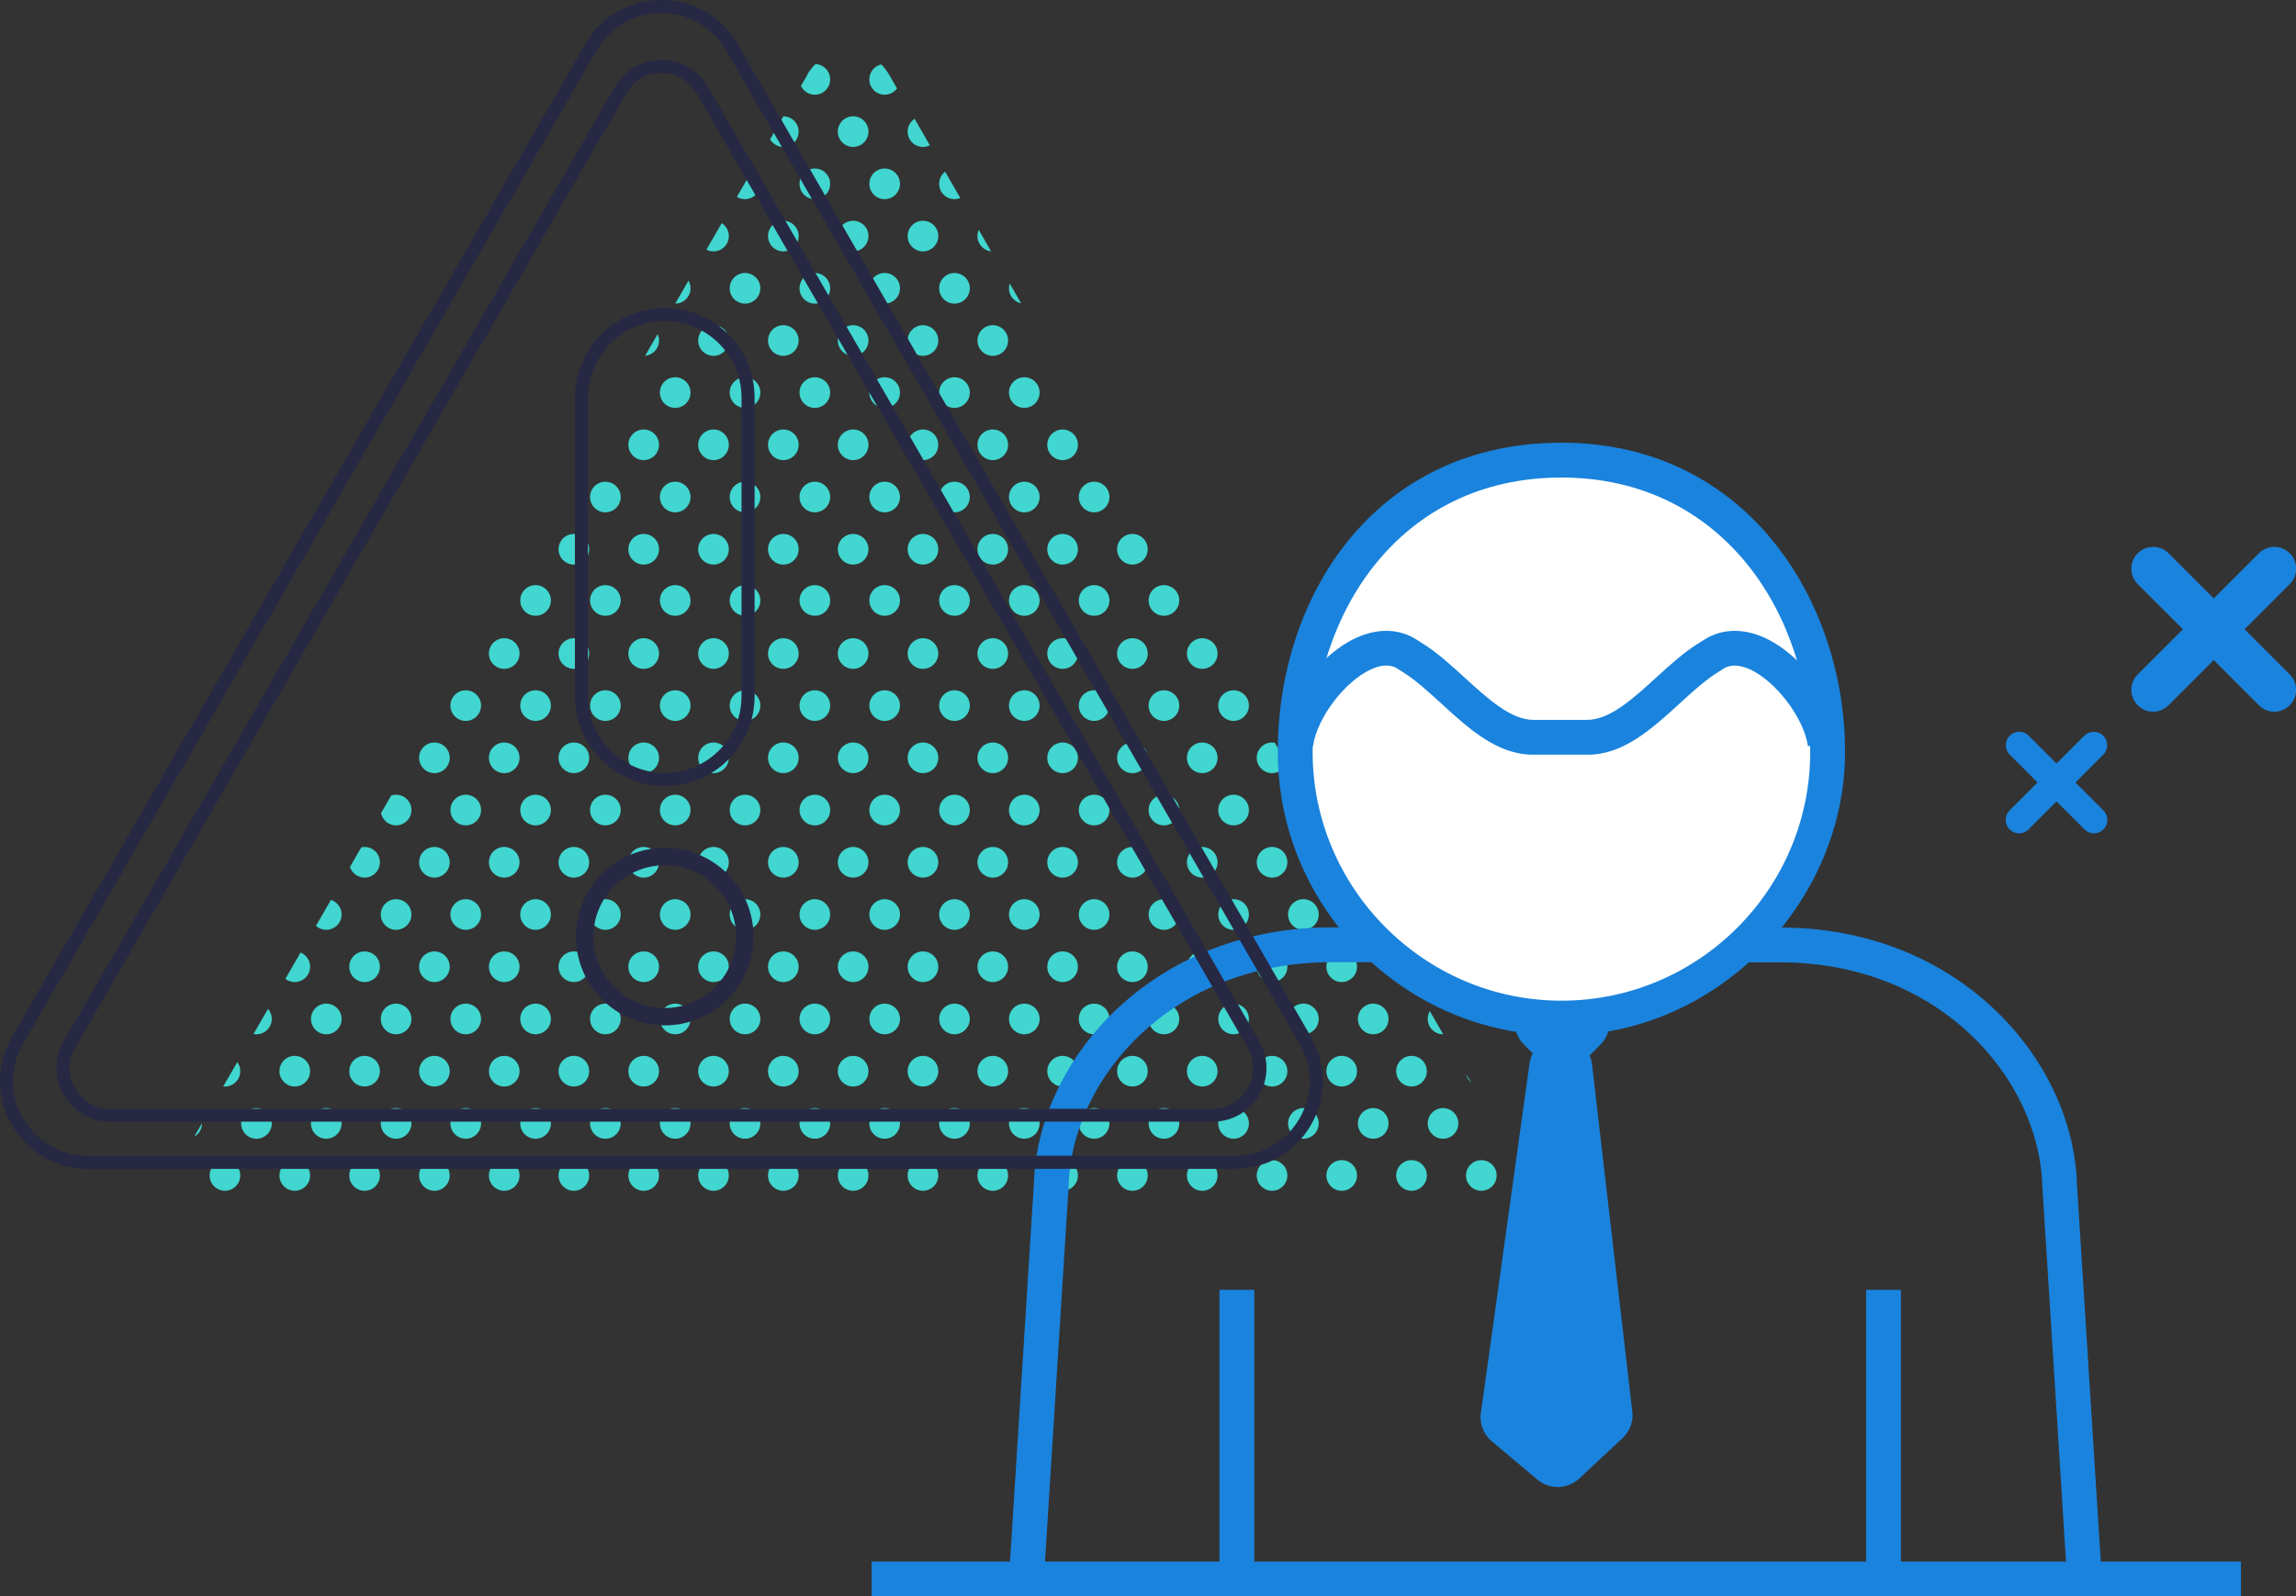 <?xml version="1.0" encoding="UTF-8"?> <svg xmlns="http://www.w3.org/2000/svg" xmlns:xlink="http://www.w3.org/1999/xlink" id="Capa_2" viewBox="0 0 131.87 91.7"><rect x="0" y="0" width="131.87" height="91.7" fill="#333333" stroke="none"/><defs><style>.cls-1{fill:none;}.cls-2{fill:#272843;}.cls-3{fill:#fff;}.cls-4{fill:#41d6cf;}.cls-5{fill:#1a83dd;}.cls-6{clip-path:url(#clippath);}</style><clipPath id="clippath"><path class="cls-1" d="M46.38,4.28L11.26,65.11c-1.04,1.8.26,4.06,2.34,4.06h70.24c2.08,0,3.39-2.26,2.34-4.06L51.06,4.28c-1.04-1.8-3.65-1.8-4.69,0Z"></path></clipPath></defs><g id="Capa_1-2"><g class="cls-6"><circle class="cls-4" cx="2.7" cy="4.56" r=".88"></circle><circle class="cls-4" cx="6.71" cy="4.56" r=".88"></circle><circle class="cls-4" cx="10.72" cy="4.56" r=".88"></circle><circle class="cls-4" cx="14.73" cy="4.56" r=".88"></circle><circle class="cls-4" cx="18.74" cy="4.56" r=".88"></circle><circle class="cls-4" cx="22.75" cy="4.56" r=".88"></circle><circle class="cls-4" cx="26.75" cy="4.56" r=".88"></circle><circle class="cls-4" cx="30.76" cy="4.56" r=".88"></circle><circle class="cls-4" cx="34.77" cy="4.56" r=".88"></circle><circle class="cls-4" cx="38.78" cy="4.56" r=".88"></circle><circle class="cls-4" cx="42.79" cy="4.56" r=".88"></circle><circle class="cls-4" cx="46.8" cy="4.56" r=".88"></circle><circle class="cls-4" cx="50.81" cy="4.56" r=".88"></circle><circle class="cls-4" cx="54.82" cy="4.56" r=".88"></circle><circle class="cls-4" cx="58.83" cy="4.56" r=".88"></circle><circle class="cls-4" cx="62.84" cy="4.56" r=".88"></circle><circle class="cls-4" cx="66.85" cy="4.56" r=".88"></circle><circle class="cls-4" cx="70.85" cy="4.56" r=".88"></circle><circle class="cls-4" cx="74.86" cy="4.56" r=".88"></circle><circle class="cls-4" cx="82.88" cy="4.56" r=".88"></circle><circle class="cls-4" cx="78.87" cy="4.56" r=".88"></circle><circle class="cls-4" cx="86.89" cy="4.56" r=".88"></circle><circle class="cls-4" cx="4.9" cy="1.56" r=".88"></circle><circle class="cls-4" cx="8.91" cy="1.56" r=".88"></circle><circle class="cls-4" cx="12.92" cy="1.56" r=".88"></circle><circle class="cls-4" cx="16.93" cy="1.56" r=".88"></circle><circle class="cls-4" cx="20.94" cy="1.56" r=".88"></circle><circle class="cls-4" cx="24.95" cy="1.56" r=".88"></circle><circle class="cls-4" cx="28.96" cy="1.56" r=".88"></circle><circle class="cls-4" cx="32.96" cy="1.56" r=".88"></circle><circle class="cls-4" cx="36.97" cy="1.56" r=".88"></circle><circle class="cls-4" cx="40.98" cy="1.56" r=".88"></circle><circle class="cls-4" cx="44.99" cy="1.56" r=".88"></circle><circle class="cls-4" cx="49" cy="1.56" r=".88"></circle><circle class="cls-4" cx="53.01" cy="1.56" r=".88"></circle><circle class="cls-4" cx="57.02" cy="1.56" r=".88"></circle><circle class="cls-4" cx="61.03" cy="1.56" r=".88"></circle><circle class="cls-4" cx="65.04" cy="1.56" r=".88"></circle><circle class="cls-4" cx="69.05" cy="1.56" r=".88"></circle><circle class="cls-4" cx="73.06" cy="1.56" r=".88"></circle><circle class="cls-4" cx="77.06" cy="1.56" r=".88"></circle><circle class="cls-4" cx="85.08" cy="1.56" r=".88"></circle><circle class="cls-4" cx="81.07" cy="1.56" r=".88"></circle><circle class="cls-4" cx="89.09" cy="1.56" r=".88"></circle><circle class="cls-4" cx="2.7" cy="10.56" r=".88"></circle><circle class="cls-4" cx="6.71" cy="10.56" r=".88"></circle><circle class="cls-4" cx="10.72" cy="10.56" r=".88"></circle><circle class="cls-4" cx="14.73" cy="10.56" r=".88"></circle><circle class="cls-4" cx="18.74" cy="10.56" r=".88"></circle><circle class="cls-4" cx="22.75" cy="10.56" r=".88"></circle><circle class="cls-4" cx="26.75" cy="10.56" r=".88"></circle><circle class="cls-4" cx="30.76" cy="10.56" r=".88"></circle><circle class="cls-4" cx="34.77" cy="10.56" r=".88"></circle><circle class="cls-4" cx="38.78" cy="10.56" r=".88"></circle><circle class="cls-4" cx="42.79" cy="10.56" r=".88"></circle><circle class="cls-4" cx="46.8" cy="10.56" r=".88"></circle><circle class="cls-4" cx="50.81" cy="10.56" r=".88"></circle><circle class="cls-4" cx="54.82" cy="10.56" r=".88"></circle><circle class="cls-4" cx="58.83" cy="10.56" r=".88"></circle><circle class="cls-4" cx="62.84" cy="10.56" r=".88"></circle><circle class="cls-4" cx="66.85" cy="10.56" r=".88"></circle><circle class="cls-4" cx="70.85" cy="10.56" r=".88"></circle><circle class="cls-4" cx="74.86" cy="10.56" r=".88"></circle><circle class="cls-4" cx="82.88" cy="10.56" r=".88"></circle><circle class="cls-4" cx="78.87" cy="10.56" r=".88"></circle><circle class="cls-4" cx="86.89" cy="10.56" r=".88"></circle><circle class="cls-4" cx="4.9" cy="7.56" r=".88"></circle><circle class="cls-4" cx="8.91" cy="7.56" r=".88"></circle><circle class="cls-4" cx="12.92" cy="7.56" r=".88"></circle><circle class="cls-4" cx="16.93" cy="7.56" r=".88"></circle><circle class="cls-4" cx="20.94" cy="7.56" r=".88"></circle><circle class="cls-4" cx="24.95" cy="7.56" r=".88"></circle><circle class="cls-4" cx="28.96" cy="7.56" r=".88"></circle><circle class="cls-4" cx="32.96" cy="7.56" r=".88"></circle><circle class="cls-4" cx="36.97" cy="7.56" r=".88"></circle><circle class="cls-4" cx="40.98" cy="7.56" r=".88"></circle><circle class="cls-4" cx="44.99" cy="7.56" r=".88"></circle><circle class="cls-4" cx="49" cy="7.56" r=".88"></circle><circle class="cls-4" cx="53.01" cy="7.56" r=".88"></circle><circle class="cls-4" cx="57.02" cy="7.56" r=".88"></circle><circle class="cls-4" cx="61.03" cy="7.56" r=".88"></circle><circle class="cls-4" cx="65.04" cy="7.56" r=".88"></circle><circle class="cls-4" cx="69.05" cy="7.56" r=".88"></circle><circle class="cls-4" cx="73.06" cy="7.56" r=".88"></circle><circle class="cls-4" cx="77.06" cy="7.56" r=".88"></circle><circle class="cls-4" cx="85.08" cy="7.56" r=".88"></circle><circle class="cls-4" cx="81.07" cy="7.56" r=".88"></circle><circle class="cls-4" cx="89.09" cy="7.56" r=".88"></circle><circle class="cls-4" cx="2.7" cy="16.56" r=".88"></circle><circle class="cls-4" cx="6.71" cy="16.56" r=".88"></circle><circle class="cls-4" cx="10.72" cy="16.56" r=".88"></circle><circle class="cls-4" cx="14.73" cy="16.56" r=".88"></circle><circle class="cls-4" cx="18.74" cy="16.56" r=".88"></circle><circle class="cls-4" cx="22.75" cy="16.56" r=".88"></circle><circle class="cls-4" cx="26.75" cy="16.56" r=".88"></circle><circle class="cls-4" cx="30.76" cy="16.56" r=".88"></circle><circle class="cls-4" cx="34.77" cy="16.56" r=".88"></circle><circle class="cls-4" cx="38.78" cy="16.56" r=".88"></circle><circle class="cls-4" cx="42.79" cy="16.56" r=".88"></circle><circle class="cls-4" cx="46.8" cy="16.56" r=".88"></circle><circle class="cls-4" cx="50.81" cy="16.56" r=".88"></circle><circle class="cls-4" cx="54.82" cy="16.56" r=".88"></circle><circle class="cls-4" cx="58.83" cy="16.56" r=".88"></circle><circle class="cls-4" cx="62.84" cy="16.56" r=".88"></circle><circle class="cls-4" cx="66.85" cy="16.56" r=".88"></circle><circle class="cls-4" cx="70.85" cy="16.56" r=".88"></circle><circle class="cls-4" cx="74.86" cy="16.56" r=".88"></circle><circle class="cls-4" cx="82.88" cy="16.56" r=".88"></circle><circle class="cls-4" cx="78.87" cy="16.56" r=".88"></circle><circle class="cls-4" cx="86.89" cy="16.56" r=".88"></circle><circle class="cls-4" cx="4.9" cy="13.56" r=".88"></circle><circle class="cls-4" cx="8.91" cy="13.56" r=".88"></circle><circle class="cls-4" cx="12.92" cy="13.56" r=".88"></circle><circle class="cls-4" cx="16.93" cy="13.56" r=".88"></circle><circle class="cls-4" cx="20.94" cy="13.56" r=".88"></circle><circle class="cls-4" cx="24.95" cy="13.56" r=".88"></circle><circle class="cls-4" cx="28.96" cy="13.56" r=".88"></circle><circle class="cls-4" cx="32.96" cy="13.56" r=".88"></circle><circle class="cls-4" cx="36.97" cy="13.56" r=".88"></circle><circle class="cls-4" cx="40.98" cy="13.56" r=".88"></circle><circle class="cls-4" cx="44.99" cy="13.56" r=".88"></circle><circle class="cls-4" cx="49" cy="13.56" r=".88"></circle><circle class="cls-4" cx="53.01" cy="13.56" r=".88"></circle><circle class="cls-4" cx="57.02" cy="13.56" r=".88"></circle><circle class="cls-4" cx="61.03" cy="13.56" r=".88"></circle><circle class="cls-4" cx="65.04" cy="13.56" r=".88"></circle><circle class="cls-4" cx="69.05" cy="13.56" r=".88"></circle><circle class="cls-4" cx="73.06" cy="13.56" r=".88"></circle><circle class="cls-4" cx="77.06" cy="13.56" r=".88"></circle><circle class="cls-4" cx="85.08" cy="13.56" r=".88"></circle><circle class="cls-4" cx="81.07" cy="13.56" r=".88"></circle><circle class="cls-4" cx="89.09" cy="13.56" r=".88"></circle><circle class="cls-4" cx="2.7" cy="22.55" r=".88"></circle><circle class="cls-4" cx="6.71" cy="22.55" r=".88"></circle><circle class="cls-4" cx="10.72" cy="22.55" r=".88"></circle><circle class="cls-4" cx="14.73" cy="22.55" r=".88"></circle><circle class="cls-4" cx="18.74" cy="22.55" r=".88"></circle><circle class="cls-4" cx="22.75" cy="22.55" r=".88"></circle><circle class="cls-4" cx="26.75" cy="22.55" r=".88"></circle><circle class="cls-4" cx="30.76" cy="22.55" r=".88"></circle><circle class="cls-4" cx="34.77" cy="22.55" r=".88"></circle><circle class="cls-4" cx="38.78" cy="22.55" r=".88"></circle><circle class="cls-4" cx="42.79" cy="22.55" r=".88"></circle><circle class="cls-4" cx="46.8" cy="22.55" r=".88"></circle><circle class="cls-4" cx="50.81" cy="22.55" r=".88"></circle><circle class="cls-4" cx="54.82" cy="22.55" r=".88"></circle><circle class="cls-4" cx="58.83" cy="22.55" r=".88"></circle><circle class="cls-4" cx="62.84" cy="22.55" r=".88"></circle><circle class="cls-4" cx="66.85" cy="22.55" r=".88"></circle><circle class="cls-4" cx="70.85" cy="22.55" r=".88"></circle><circle class="cls-4" cx="74.86" cy="22.55" r=".88"></circle><circle class="cls-4" cx="82.88" cy="22.55" r=".88"></circle><circle class="cls-4" cx="78.87" cy="22.55" r=".88"></circle><circle class="cls-4" cx="86.89" cy="22.55" r=".88"></circle><circle class="cls-4" cx="4.9" cy="19.56" r=".88"></circle><circle class="cls-4" cx="8.91" cy="19.56" r=".88"></circle><circle class="cls-4" cx="12.92" cy="19.56" r=".88"></circle><circle class="cls-4" cx="16.93" cy="19.56" r=".88"></circle><circle class="cls-4" cx="20.94" cy="19.56" r=".88"></circle><circle class="cls-4" cx="24.95" cy="19.56" r=".88"></circle><circle class="cls-4" cx="28.96" cy="19.56" r=".88"></circle><circle class="cls-4" cx="32.96" cy="19.56" r=".88"></circle><circle class="cls-4" cx="36.97" cy="19.56" r=".88"></circle><circle class="cls-4" cx="40.98" cy="19.56" r=".88"></circle><circle class="cls-4" cx="44.99" cy="19.56" r=".88"></circle><circle class="cls-4" cx="49" cy="19.56" r=".88"></circle><circle class="cls-4" cx="53.01" cy="19.56" r=".88"></circle><circle class="cls-4" cx="57.02" cy="19.56" r=".88"></circle><circle class="cls-4" cx="61.03" cy="19.56" r=".88"></circle><circle class="cls-4" cx="65.04" cy="19.56" r=".88"></circle><circle class="cls-4" cx="69.05" cy="19.56" r=".88"></circle><circle class="cls-4" cx="73.06" cy="19.56" r=".88"></circle><circle class="cls-4" cx="77.06" cy="19.56" r=".88"></circle><circle class="cls-4" cx="85.08" cy="19.56" r=".88"></circle><circle class="cls-4" cx="81.07" cy="19.56" r=".88"></circle><circle class="cls-4" cx="89.09" cy="19.56" r=".88"></circle><circle class="cls-4" cx="2.7" cy="28.55" r=".88"></circle><circle class="cls-4" cx="6.71" cy="28.55" r=".88"></circle><circle class="cls-4" cx="10.72" cy="28.55" r=".88"></circle><circle class="cls-4" cx="14.73" cy="28.55" r=".88"></circle><circle class="cls-4" cx="18.74" cy="28.55" r=".88"></circle><circle class="cls-4" cx="22.75" cy="28.55" r=".88"></circle><circle class="cls-4" cx="26.75" cy="28.55" r=".88"></circle><circle class="cls-4" cx="30.76" cy="28.55" r=".88"></circle><circle class="cls-4" cx="34.77" cy="28.55" r=".88"></circle><circle class="cls-4" cx="38.78" cy="28.55" r=".88"></circle><circle class="cls-4" cx="42.79" cy="28.55" r=".88"></circle><circle class="cls-4" cx="46.8" cy="28.55" r=".88"></circle><circle class="cls-4" cx="50.81" cy="28.55" r=".88"></circle><circle class="cls-4" cx="54.82" cy="28.55" r=".88"></circle><circle class="cls-4" cx="58.83" cy="28.55" r=".88"></circle><circle class="cls-4" cx="62.84" cy="28.55" r=".88"></circle><circle class="cls-4" cx="66.85" cy="28.55" r=".88"></circle><circle class="cls-4" cx="70.85" cy="28.55" r=".88"></circle><circle class="cls-4" cx="74.86" cy="28.55" r=".88"></circle><circle class="cls-4" cx="82.88" cy="28.55" r=".88"></circle><circle class="cls-4" cx="78.87" cy="28.55" r=".88"></circle><circle class="cls-4" cx="86.89" cy="28.55" r=".88"></circle><circle class="cls-4" cx="4.9" cy="25.55" r=".88"></circle><circle class="cls-4" cx="8.91" cy="25.55" r=".88"></circle><circle class="cls-4" cx="12.92" cy="25.55" r=".88"></circle><circle class="cls-4" cx="16.93" cy="25.55" r=".88"></circle><circle class="cls-4" cx="20.94" cy="25.55" r=".88"></circle><circle class="cls-4" cx="24.95" cy="25.55" r=".88"></circle><circle class="cls-4" cx="28.96" cy="25.55" r=".88"></circle><circle class="cls-4" cx="32.96" cy="25.55" r=".88"></circle><circle class="cls-4" cx="36.97" cy="25.55" r=".88"></circle><circle class="cls-4" cx="40.98" cy="25.55" r=".88"></circle><circle class="cls-4" cx="44.99" cy="25.55" r=".88"></circle><circle class="cls-4" cx="49" cy="25.55" r=".88"></circle><circle class="cls-4" cx="53.01" cy="25.55" r=".88"></circle><circle class="cls-4" cx="57.02" cy="25.55" r=".88"></circle><circle class="cls-4" cx="61.03" cy="25.55" r=".88"></circle><circle class="cls-4" cx="65.04" cy="25.55" r=".88"></circle><circle class="cls-4" cx="69.05" cy="25.55" r=".88"></circle><circle class="cls-4" cx="73.06" cy="25.55" r=".88"></circle><circle class="cls-4" cx="77.06" cy="25.55" r=".88"></circle><circle class="cls-4" cx="85.08" cy="25.55" r=".88"></circle><circle class="cls-4" cx="81.07" cy="25.55" r=".88"></circle><circle class="cls-4" cx="89.09" cy="25.55" r=".88"></circle><circle class="cls-4" cx="2.7" cy="34.49" r=".88"></circle><circle class="cls-4" cx="6.71" cy="34.49" r=".88"></circle><circle class="cls-4" cx="10.72" cy="34.49" r=".88"></circle><circle class="cls-4" cx="14.73" cy="34.49" r=".88"></circle><circle class="cls-4" cx="18.74" cy="34.49" r=".88"></circle><circle class="cls-4" cx="22.75" cy="34.49" r=".88"></circle><circle class="cls-4" cx="26.75" cy="34.49" r=".88"></circle><circle class="cls-4" cx="30.76" cy="34.49" r=".88"></circle><circle class="cls-4" cx="34.77" cy="34.49" r=".88"></circle><circle class="cls-4" cx="38.78" cy="34.49" r=".88"></circle><circle class="cls-4" cx="42.79" cy="34.49" r=".88"></circle><circle class="cls-4" cx="46.8" cy="34.49" r=".88"></circle><circle class="cls-4" cx="50.81" cy="34.49" r=".88"></circle><circle class="cls-4" cx="54.82" cy="34.49" r=".88"></circle><circle class="cls-4" cx="58.83" cy="34.49" r=".88"></circle><circle class="cls-4" cx="62.84" cy="34.49" r=".88"></circle><circle class="cls-4" cx="66.85" cy="34.49" r=".88"></circle><circle class="cls-4" cx="70.85" cy="34.49" r=".88"></circle><circle class="cls-4" cx="74.86" cy="34.49" r=".88"></circle><circle class="cls-4" cx="82.88" cy="34.49" r=".88"></circle><circle class="cls-4" cx="78.87" cy="34.49" r=".88"></circle><circle class="cls-4" cx="86.89" cy="34.49" r=".88"></circle><circle class="cls-4" cx="4.9" cy="31.55" r=".88"></circle><circle class="cls-4" cx="8.91" cy="31.55" r=".88"></circle><circle class="cls-4" cx="12.92" cy="31.55" r=".88"></circle><circle class="cls-4" cx="16.93" cy="31.55" r=".88"></circle><circle class="cls-4" cx="20.94" cy="31.55" r=".88"></circle><circle class="cls-4" cx="24.95" cy="31.55" r=".88"></circle><circle class="cls-4" cx="28.96" cy="31.55" r=".88"></circle><circle class="cls-4" cx="32.96" cy="31.55" r=".88"></circle><circle class="cls-4" cx="36.97" cy="31.55" r=".88"></circle><circle class="cls-4" cx="40.98" cy="31.55" r=".88"></circle><circle class="cls-4" cx="44.99" cy="31.55" r=".88"></circle><circle class="cls-4" cx="49" cy="31.55" r=".88"></circle><circle class="cls-4" cx="53.01" cy="31.55" r=".88"></circle><circle class="cls-4" cx="57.02" cy="31.55" r=".88"></circle><circle class="cls-4" cx="61.03" cy="31.55" r=".88"></circle><circle class="cls-4" cx="65.04" cy="31.55" r=".88"></circle><circle class="cls-4" cx="69.05" cy="31.55" r=".88"></circle><circle class="cls-4" cx="73.06" cy="31.55" r=".88"></circle><circle class="cls-4" cx="77.06" cy="31.55" r=".88"></circle><circle class="cls-4" cx="85.08" cy="31.55" r=".88"></circle><circle class="cls-4" cx="81.07" cy="31.55" r=".88"></circle><circle class="cls-4" cx="89.09" cy="31.55" r=".88"></circle><circle class="cls-4" cx="90.57" cy="4.56" r=".88"></circle><circle class="cls-4" cx="94.58" cy="4.56" r=".88"></circle><circle class="cls-4" cx="98.59" cy="4.56" r=".88"></circle><circle class="cls-4" cx="102.6" cy="4.56" r=".88"></circle><circle class="cls-4" cx="92.77" cy="1.56" r=".88"></circle><circle class="cls-4" cx="96.78" cy="1.56" r=".88"></circle><circle class="cls-4" cx="100.79" cy="1.56" r=".88"></circle><circle class="cls-4" cx="90.57" cy="10.56" r=".88"></circle><circle class="cls-4" cx="94.58" cy="10.56" r=".88"></circle><circle class="cls-4" cx="98.59" cy="10.56" r=".88"></circle><circle class="cls-4" cx="102.6" cy="10.56" r=".88"></circle><circle class="cls-4" cx="92.77" cy="7.56" r=".88"></circle><circle class="cls-4" cx="96.78" cy="7.56" r=".88"></circle><circle class="cls-4" cx="100.79" cy="7.56" r=".88"></circle><circle class="cls-4" cx="90.57" cy="16.56" r=".88"></circle><circle class="cls-4" cx="94.58" cy="16.56" r=".88"></circle><circle class="cls-4" cx="98.59" cy="16.56" r=".88"></circle><circle class="cls-4" cx="102.6" cy="16.56" r=".88"></circle><circle class="cls-4" cx="92.77" cy="13.56" r=".88"></circle><circle class="cls-4" cx="96.78" cy="13.56" r=".88"></circle><circle class="cls-4" cx="100.79" cy="13.56" r=".88"></circle><circle class="cls-4" cx="90.57" cy="22.55" r=".88"></circle><circle class="cls-4" cx="94.58" cy="22.55" r=".88"></circle><circle class="cls-4" cx="98.59" cy="22.55" r=".88"></circle><circle class="cls-4" cx="102.6" cy="22.55" r=".88"></circle><circle class="cls-4" cx="92.77" cy="19.56" r=".88"></circle><circle class="cls-4" cx="96.78" cy="19.56" r=".88"></circle><circle class="cls-4" cx="100.79" cy="19.56" r=".88"></circle><circle class="cls-4" cx="90.57" cy="28.55" r=".88"></circle><circle class="cls-4" cx="94.58" cy="28.55" r=".88"></circle><circle class="cls-4" cx="98.59" cy="28.55" r=".88"></circle><circle class="cls-4" cx="102.6" cy="28.55" r=".88"></circle><circle class="cls-4" cx="92.77" cy="25.55" r=".88"></circle><circle class="cls-4" cx="96.78" cy="25.55" r=".88"></circle><circle class="cls-4" cx="100.79" cy="25.55" r=".88"></circle><circle class="cls-4" cx="90.57" cy="34.49" r=".88"></circle><circle class="cls-4" cx="94.58" cy="34.49" r=".88"></circle><circle class="cls-4" cx="98.59" cy="34.49" r=".88"></circle><circle class="cls-4" cx="102.6" cy="34.49" r=".88"></circle><circle class="cls-4" cx="92.77" cy="31.55" r=".88"></circle><circle class="cls-4" cx="96.78" cy="31.55" r=".88"></circle><circle class="cls-4" cx="100.79" cy="31.55" r=".88"></circle><circle class="cls-4" cx="2.7" cy="40.53" r=".88"></circle><circle class="cls-4" cx="6.71" cy="40.53" r=".88"></circle><circle class="cls-4" cx="10.72" cy="40.53" r=".88"></circle><circle class="cls-4" cx="14.73" cy="40.53" r=".88"></circle><circle class="cls-4" cx="18.74" cy="40.53" r=".88"></circle><circle class="cls-4" cx="22.75" cy="40.53" r=".88"></circle><circle class="cls-4" cx="26.75" cy="40.53" r=".88"></circle><circle class="cls-4" cx="30.76" cy="40.53" r=".88"></circle><circle class="cls-4" cx="34.77" cy="40.53" r=".88"></circle><circle class="cls-4" cx="38.78" cy="40.53" r=".88"></circle><circle class="cls-4" cx="42.79" cy="40.53" r=".88"></circle><circle class="cls-4" cx="46.8" cy="40.53" r=".88"></circle><circle class="cls-4" cx="50.81" cy="40.53" r=".88"></circle><circle class="cls-4" cx="54.82" cy="40.53" r=".88"></circle><circle class="cls-4" cx="58.83" cy="40.53" r=".88"></circle><circle class="cls-4" cx="62.84" cy="40.53" r=".88"></circle><circle class="cls-4" cx="66.85" cy="40.53" r=".88"></circle><circle class="cls-4" cx="70.85" cy="40.53" r=".88"></circle><circle class="cls-4" cx="74.86" cy="40.53" r=".88"></circle><circle class="cls-4" cx="82.88" cy="40.53" r=".88"></circle><circle class="cls-4" cx="78.87" cy="40.53" r=".88"></circle><circle class="cls-4" cx="86.89" cy="40.53" r=".88"></circle><circle class="cls-4" cx="4.9" cy="37.54" r=".88"></circle><circle class="cls-4" cx="8.91" cy="37.54" r=".88"></circle><circle class="cls-4" cx="12.92" cy="37.54" r=".88"></circle><circle class="cls-4" cx="16.93" cy="37.54" r=".88"></circle><circle class="cls-4" cx="20.94" cy="37.54" r=".88"></circle><circle class="cls-4" cx="24.95" cy="37.54" r=".88"></circle><circle class="cls-4" cx="28.96" cy="37.54" r=".88"></circle><circle class="cls-4" cx="32.96" cy="37.54" r=".88"></circle><circle class="cls-4" cx="36.97" cy="37.54" r=".88"></circle><circle class="cls-4" cx="40.98" cy="37.54" r=".88"></circle><circle class="cls-4" cx="44.99" cy="37.54" r=".88"></circle><circle class="cls-4" cx="49" cy="37.54" r=".88"></circle><circle class="cls-4" cx="53.01" cy="37.54" r=".88"></circle><circle class="cls-4" cx="57.02" cy="37.54" r=".88"></circle><circle class="cls-4" cx="61.03" cy="37.54" r=".88"></circle><circle class="cls-4" cx="65.04" cy="37.54" r=".88"></circle><circle class="cls-4" cx="69.05" cy="37.54" r=".88"></circle><circle class="cls-4" cx="73.06" cy="37.54" r=".88"></circle><circle class="cls-4" cx="77.06" cy="37.54" r=".88"></circle><circle class="cls-4" cx="85.08" cy="37.54" r=".88"></circle><circle class="cls-4" cx="81.07" cy="37.54" r=".88"></circle><circle class="cls-4" cx="89.09" cy="37.54" r=".88"></circle><circle class="cls-4" cx="2.7" cy="46.53" r=".88"></circle><circle class="cls-4" cx="6.71" cy="46.53" r=".88"></circle><circle class="cls-4" cx="10.72" cy="46.53" r=".88"></circle><circle class="cls-4" cx="14.73" cy="46.53" r=".88"></circle><circle class="cls-4" cx="18.74" cy="46.53" r=".88"></circle><circle class="cls-4" cx="22.75" cy="46.53" r=".88"></circle><circle class="cls-4" cx="26.75" cy="46.53" r=".88"></circle><circle class="cls-4" cx="30.76" cy="46.53" r=".88"></circle><circle class="cls-4" cx="34.77" cy="46.53" r=".88"></circle><circle class="cls-4" cx="38.78" cy="46.53" r=".88"></circle><circle class="cls-4" cx="42.79" cy="46.53" r=".88"></circle><circle class="cls-4" cx="46.8" cy="46.53" r=".88"></circle><circle class="cls-4" cx="50.81" cy="46.53" r=".88"></circle><circle class="cls-4" cx="54.82" cy="46.53" r=".88"></circle><circle class="cls-4" cx="58.83" cy="46.53" r=".88"></circle><circle class="cls-4" cx="62.84" cy="46.53" r=".88"></circle><circle class="cls-4" cx="66.85" cy="46.53" r=".88"></circle><circle class="cls-4" cx="70.85" cy="46.53" r=".88"></circle><circle class="cls-4" cx="74.86" cy="46.53" r=".88"></circle><circle class="cls-4" cx="82.88" cy="46.53" r=".88"></circle><circle class="cls-4" cx="78.87" cy="46.53" r=".88"></circle><circle class="cls-4" cx="86.89" cy="46.53" r=".88"></circle><circle class="cls-4" cx="4.9" cy="43.53" r=".88"></circle><circle class="cls-4" cx="8.91" cy="43.53" r=".88"></circle><circle class="cls-4" cx="12.92" cy="43.53" r=".88"></circle><circle class="cls-4" cx="16.93" cy="43.53" r=".88"></circle><circle class="cls-4" cx="20.94" cy="43.53" r=".88"></circle><circle class="cls-4" cx="24.95" cy="43.53" r=".88"></circle><circle class="cls-4" cx="28.96" cy="43.53" r=".88"></circle><circle class="cls-4" cx="32.96" cy="43.53" r=".88"></circle><circle class="cls-4" cx="36.97" cy="43.53" r=".88"></circle><circle class="cls-4" cx="40.98" cy="43.53" r=".88"></circle><circle class="cls-4" cx="44.99" cy="43.53" r=".88"></circle><circle class="cls-4" cx="49" cy="43.53" r=".88"></circle><circle class="cls-4" cx="53.01" cy="43.53" r=".88"></circle><circle class="cls-4" cx="57.02" cy="43.53" r=".88"></circle><circle class="cls-4" cx="61.03" cy="43.53" r=".88"></circle><circle class="cls-4" cx="65.04" cy="43.53" r=".88"></circle><circle class="cls-4" cx="69.05" cy="43.53" r=".88"></circle><circle class="cls-4" cx="73.06" cy="43.53" r=".88"></circle><circle class="cls-4" cx="77.06" cy="43.53" r=".88"></circle><circle class="cls-4" cx="85.08" cy="43.53" r=".88"></circle><circle class="cls-4" cx="81.07" cy="43.53" r=".88"></circle><circle class="cls-4" cx="89.09" cy="43.53" r=".88"></circle><circle class="cls-4" cx="2.7" cy="52.53" r=".88"></circle><circle class="cls-4" cx="6.71" cy="52.53" r=".88"></circle><circle class="cls-4" cx="10.72" cy="52.53" r=".88"></circle><circle class="cls-4" cx="14.73" cy="52.53" r=".88"></circle><circle class="cls-4" cx="18.74" cy="52.53" r=".88"></circle><circle class="cls-4" cx="22.75" cy="52.53" r=".88"></circle><circle class="cls-4" cx="26.75" cy="52.53" r=".88"></circle><circle class="cls-4" cx="30.76" cy="52.53" r=".88"></circle><circle class="cls-4" cx="34.77" cy="52.53" r=".88"></circle><circle class="cls-4" cx="38.78" cy="52.53" r=".88"></circle><circle class="cls-4" cx="42.79" cy="52.53" r=".88"></circle><circle class="cls-4" cx="46.8" cy="52.53" r=".88"></circle><circle class="cls-4" cx="50.81" cy="52.53" r=".88"></circle><circle class="cls-4" cx="54.82" cy="52.53" r=".88"></circle><circle class="cls-4" cx="58.83" cy="52.53" r=".88"></circle><circle class="cls-4" cx="62.84" cy="52.53" r=".88"></circle><circle class="cls-4" cx="66.85" cy="52.53" r=".88"></circle><circle class="cls-4" cx="70.85" cy="52.53" r=".88"></circle><circle class="cls-4" cx="74.86" cy="52.53" r=".88"></circle><circle class="cls-4" cx="82.88" cy="52.53" r=".88"></circle><circle class="cls-4" cx="78.87" cy="52.53" r=".88"></circle><circle class="cls-4" cx="86.89" cy="52.53" r=".88"></circle><circle class="cls-4" cx="4.9" cy="49.53" r=".88"></circle><circle class="cls-4" cx="8.91" cy="49.53" r=".88"></circle><circle class="cls-4" cx="12.92" cy="49.53" r=".88"></circle><circle class="cls-4" cx="16.93" cy="49.53" r=".88"></circle><circle class="cls-4" cx="20.94" cy="49.53" r=".88"></circle><circle class="cls-4" cx="24.95" cy="49.53" r=".88"></circle><circle class="cls-4" cx="28.96" cy="49.53" r=".88"></circle><circle class="cls-4" cx="32.96" cy="49.53" r=".88"></circle><circle class="cls-4" cx="36.97" cy="49.53" r=".88"></circle><circle class="cls-4" cx="40.98" cy="49.53" r=".88"></circle><circle class="cls-4" cx="44.99" cy="49.53" r=".88"></circle><circle class="cls-4" cx="49" cy="49.53" r=".88"></circle><circle class="cls-4" cx="53.01" cy="49.53" r=".88"></circle><circle class="cls-4" cx="57.02" cy="49.53" r=".88"></circle><circle class="cls-4" cx="61.03" cy="49.53" r=".88"></circle><circle class="cls-4" cx="65.04" cy="49.53" r=".88"></circle><circle class="cls-4" cx="69.05" cy="49.53" r=".88"></circle><circle class="cls-4" cx="73.06" cy="49.53" r=".88"></circle><circle class="cls-4" cx="77.06" cy="49.53" r=".88"></circle><circle class="cls-4" cx="85.08" cy="49.53" r=".88"></circle><circle class="cls-4" cx="81.07" cy="49.53" r=".88"></circle><circle class="cls-4" cx="89.09" cy="49.53" r=".88"></circle><circle class="cls-4" cx="2.7" cy="58.53" r=".88"></circle><circle class="cls-4" cx="6.71" cy="58.53" r=".88"></circle><circle class="cls-4" cx="10.72" cy="58.53" r=".88"></circle><circle class="cls-4" cx="14.73" cy="58.53" r=".88"></circle><circle class="cls-4" cx="18.74" cy="58.53" r=".88"></circle><circle class="cls-4" cx="22.75" cy="58.53" r=".88"></circle><circle class="cls-4" cx="26.75" cy="58.53" r=".88"></circle><circle class="cls-4" cx="30.76" cy="58.53" r=".88"></circle><circle class="cls-4" cx="34.77" cy="58.53" r=".88"></circle><circle class="cls-4" cx="38.78" cy="58.53" r=".88"></circle><circle class="cls-4" cx="42.79" cy="58.53" r=".88"></circle><circle class="cls-4" cx="46.8" cy="58.53" r=".88"></circle><circle class="cls-4" cx="50.81" cy="58.53" r=".88"></circle><circle class="cls-4" cx="54.82" cy="58.53" r=".88"></circle><circle class="cls-4" cx="58.83" cy="58.53" r=".88"></circle><circle class="cls-4" cx="62.84" cy="58.53" r=".88"></circle><circle class="cls-4" cx="66.85" cy="58.53" r=".88"></circle><circle class="cls-4" cx="70.85" cy="58.53" r=".88"></circle><circle class="cls-4" cx="74.86" cy="58.53" r=".88"></circle><circle class="cls-4" cx="82.88" cy="58.53" r=".88"></circle><circle class="cls-4" cx="78.87" cy="58.53" r=".88"></circle><circle class="cls-4" cx="86.89" cy="58.53" r=".88"></circle><circle class="cls-4" cx="4.9" cy="55.53" r=".88"></circle><circle class="cls-4" cx="8.91" cy="55.53" r=".88"></circle><circle class="cls-4" cx="12.92" cy="55.53" r=".88"></circle><circle class="cls-4" cx="16.93" cy="55.53" r=".88"></circle><circle class="cls-4" cx="20.94" cy="55.53" r=".88"></circle><circle class="cls-4" cx="24.95" cy="55.53" r=".88"></circle><circle class="cls-4" cx="28.96" cy="55.53" r=".88"></circle><circle class="cls-4" cx="32.96" cy="55.53" r=".88"></circle><circle class="cls-4" cx="36.97" cy="55.53" r=".88"></circle><circle class="cls-4" cx="40.98" cy="55.53" r=".88"></circle><circle class="cls-4" cx="44.99" cy="55.53" r=".88"></circle><circle class="cls-4" cx="49" cy="55.53" r=".88"></circle><circle class="cls-4" cx="53.01" cy="55.53" r=".88"></circle><circle class="cls-4" cx="57.02" cy="55.53" r=".88"></circle><circle class="cls-4" cx="61.03" cy="55.53" r=".88"></circle><circle class="cls-4" cx="65.04" cy="55.53" r=".88"></circle><circle class="cls-4" cx="69.05" cy="55.53" r=".88"></circle><circle class="cls-4" cx="73.06" cy="55.53" r=".88"></circle><circle class="cls-4" cx="77.06" cy="55.53" r=".88"></circle><circle class="cls-4" cx="85.08" cy="55.53" r=".88"></circle><circle class="cls-4" cx="81.07" cy="55.53" r=".88"></circle><circle class="cls-4" cx="89.09" cy="55.53" r=".88"></circle><circle class="cls-4" cx="2.7" cy="64.53" r=".88"></circle><circle class="cls-4" cx="6.71" cy="64.53" r=".88"></circle><circle class="cls-4" cx="10.72" cy="64.53" r=".88"></circle><circle class="cls-4" cx="14.73" cy="64.53" r=".88"></circle><circle class="cls-4" cx="18.74" cy="64.53" r=".88"></circle><circle class="cls-4" cx="22.75" cy="64.53" r=".88"></circle><circle class="cls-4" cx="26.75" cy="64.53" r=".88"></circle><circle class="cls-4" cx="30.76" cy="64.53" r=".88"></circle><circle class="cls-4" cx="34.77" cy="64.53" r=".88"></circle><circle class="cls-4" cx="38.78" cy="64.53" r=".88"></circle><circle class="cls-4" cx="42.79" cy="64.53" r=".88"></circle><circle class="cls-4" cx="46.8" cy="64.53" r=".88"></circle><circle class="cls-4" cx="50.81" cy="64.53" r=".88"></circle><circle class="cls-4" cx="54.82" cy="64.53" r=".88"></circle><circle class="cls-4" cx="58.83" cy="64.53" r=".88"></circle><circle class="cls-4" cx="62.84" cy="64.53" r=".88"></circle><circle class="cls-4" cx="66.85" cy="64.53" r=".88"></circle><circle class="cls-4" cx="70.85" cy="64.53" r=".88"></circle><circle class="cls-4" cx="74.86" cy="64.53" r=".88"></circle><circle class="cls-4" cx="82.88" cy="64.53" r=".88"></circle><circle class="cls-4" cx="78.87" cy="64.53" r=".88"></circle><circle class="cls-4" cx="86.89" cy="64.53" r=".88"></circle><circle class="cls-4" cx="4.9" cy="61.53" r=".88"></circle><circle class="cls-4" cx="8.91" cy="61.53" r=".88"></circle><circle class="cls-4" cx="12.92" cy="61.53" r=".88"></circle><circle class="cls-4" cx="16.93" cy="61.53" r=".88"></circle><circle class="cls-4" cx="20.94" cy="61.53" r=".88"></circle><circle class="cls-4" cx="24.95" cy="61.53" r=".88"></circle><circle class="cls-4" cx="28.96" cy="61.53" r=".88"></circle><circle class="cls-4" cx="32.96" cy="61.53" r=".88"></circle><circle class="cls-4" cx="36.97" cy="61.53" r=".88"></circle><circle class="cls-4" cx="40.98" cy="61.53" r=".88"></circle><circle class="cls-4" cx="44.99" cy="61.53" r=".88"></circle><circle class="cls-4" cx="49" cy="61.53" r=".88"></circle><circle class="cls-4" cx="53.01" cy="61.53" r=".88"></circle><circle class="cls-4" cx="57.02" cy="61.53" r=".88"></circle><circle class="cls-4" cx="61.03" cy="61.53" r=".88"></circle><circle class="cls-4" cx="65.04" cy="61.53" r=".88"></circle><circle class="cls-4" cx="69.05" cy="61.53" r=".88"></circle><circle class="cls-4" cx="73.06" cy="61.53" r=".88"></circle><circle class="cls-4" cx="77.06" cy="61.53" r=".88"></circle><circle class="cls-4" cx="85.08" cy="61.53" r=".88"></circle><circle class="cls-4" cx="81.07" cy="61.53" r=".88"></circle><circle class="cls-4" cx="89.09" cy="61.53" r=".88"></circle><circle class="cls-4" cx="2.7" cy="70.52" r=".88"></circle><circle class="cls-4" cx="6.71" cy="70.52" r=".88"></circle><circle class="cls-4" cx="10.72" cy="70.52" r=".88"></circle><circle class="cls-4" cx="14.73" cy="70.52" r=".88"></circle><circle class="cls-4" cx="18.74" cy="70.52" r=".88"></circle><circle class="cls-4" cx="22.75" cy="70.52" r=".88"></circle><circle class="cls-4" cx="26.75" cy="70.52" r=".88"></circle><circle class="cls-4" cx="30.76" cy="70.52" r=".88"></circle><circle class="cls-4" cx="34.77" cy="70.52" r=".88"></circle><circle class="cls-4" cx="38.78" cy="70.52" r=".88"></circle><circle class="cls-4" cx="42.79" cy="70.52" r=".88"></circle><circle class="cls-4" cx="46.8" cy="70.52" r=".88"></circle><circle class="cls-4" cx="50.81" cy="70.52" r=".88"></circle><circle class="cls-4" cx="54.82" cy="70.52" r=".88"></circle><circle class="cls-4" cx="58.83" cy="70.52" r=".88"></circle><circle class="cls-4" cx="62.84" cy="70.52" r=".88"></circle><circle class="cls-4" cx="66.85" cy="70.52" r=".88"></circle><circle class="cls-4" cx="70.85" cy="70.52" r=".88"></circle><circle class="cls-4" cx="74.86" cy="70.52" r=".88"></circle><circle class="cls-4" cx="82.88" cy="70.52" r=".88"></circle><circle class="cls-4" cx="78.87" cy="70.52" r=".88"></circle><circle class="cls-4" cx="86.89" cy="70.52" r=".88"></circle><circle class="cls-4" cx="4.9" cy="67.52" r=".88"></circle><circle class="cls-4" cx="8.91" cy="67.52" r=".88"></circle><circle class="cls-4" cx="12.92" cy="67.52" r=".88"></circle><circle class="cls-4" cx="16.93" cy="67.52" r=".88"></circle><circle class="cls-4" cx="20.94" cy="67.52" r=".88"></circle><circle class="cls-4" cx="24.95" cy="67.52" r=".88"></circle><circle class="cls-4" cx="28.96" cy="67.52" r=".88"></circle><circle class="cls-4" cx="32.96" cy="67.52" r=".88"></circle><circle class="cls-4" cx="36.97" cy="67.52" r=".88"></circle><circle class="cls-4" cx="40.98" cy="67.52" r=".88"></circle><circle class="cls-4" cx="44.99" cy="67.52" r=".88"></circle><circle class="cls-4" cx="49" cy="67.52" r=".88"></circle><circle class="cls-4" cx="53.01" cy="67.52" r=".88"></circle><circle class="cls-4" cx="57.02" cy="67.52" r=".88"></circle><circle class="cls-4" cx="61.03" cy="67.52" r=".88"></circle><circle class="cls-4" cx="65.04" cy="67.52" r=".88"></circle><circle class="cls-4" cx="69.05" cy="67.52" r=".88"></circle><circle class="cls-4" cx="73.06" cy="67.52" r=".88"></circle><circle class="cls-4" cx="77.06" cy="67.52" r=".88"></circle><circle class="cls-4" cx="85.08" cy="67.52" r=".88"></circle><circle class="cls-4" cx="81.07" cy="67.52" r=".88"></circle><circle class="cls-4" cx="89.09" cy="67.52" r=".88"></circle><circle class="cls-4" cx="2.7" cy="76.52" r=".88"></circle><circle class="cls-4" cx="6.71" cy="76.52" r=".88"></circle><circle class="cls-4" cx="10.72" cy="76.52" r=".88"></circle><circle class="cls-4" cx="14.73" cy="76.52" r=".88"></circle><circle class="cls-4" cx="18.74" cy="76.52" r=".88"></circle><circle class="cls-4" cx="22.75" cy="76.52" r=".88"></circle><circle class="cls-4" cx="26.75" cy="76.52" r=".88"></circle><circle class="cls-4" cx="30.76" cy="76.52" r=".88"></circle><circle class="cls-4" cx="34.77" cy="76.52" r=".88"></circle><circle class="cls-4" cx="38.78" cy="76.52" r=".88"></circle><circle class="cls-4" cx="42.79" cy="76.52" r=".88"></circle><circle class="cls-4" cx="46.8" cy="76.52" r=".88"></circle><circle class="cls-4" cx="50.81" cy="76.52" r=".88"></circle><circle class="cls-4" cx="54.82" cy="76.52" r=".88"></circle><circle class="cls-4" cx="58.83" cy="76.52" r=".88"></circle><circle class="cls-4" cx="62.84" cy="76.52" r=".88"></circle><circle class="cls-4" cx="66.85" cy="76.52" r=".88"></circle><circle class="cls-4" cx="70.85" cy="76.52" r=".88"></circle><circle class="cls-4" cx="74.86" cy="76.52" r=".88"></circle><circle class="cls-4" cx="82.88" cy="76.52" r=".88"></circle><circle class="cls-4" cx="78.87" cy="76.52" r=".88"></circle><circle class="cls-4" cx="86.89" cy="76.52" r=".88"></circle><circle class="cls-4" cx="4.9" cy="73.52" r=".88"></circle><circle class="cls-4" cx="8.91" cy="73.52" r=".88"></circle><circle class="cls-4" cx="12.92" cy="73.52" r=".88"></circle><circle class="cls-4" cx="16.93" cy="73.52" r=".88"></circle><circle class="cls-4" cx="20.94" cy="73.52" r=".88"></circle><circle class="cls-4" cx="24.95" cy="73.52" r=".88"></circle><circle class="cls-4" cx="28.96" cy="73.52" r=".88"></circle><circle class="cls-4" cx="32.96" cy="73.52" r=".88"></circle><circle class="cls-4" cx="36.97" cy="73.52" r=".88"></circle><circle class="cls-4" cx="40.98" cy="73.52" r=".88"></circle><circle class="cls-4" cx="44.99" cy="73.52" r=".88"></circle><circle class="cls-4" cx="49" cy="73.52" r=".88"></circle><circle class="cls-4" cx="53.01" cy="73.52" r=".88"></circle><circle class="cls-4" cx="57.02" cy="73.52" r=".88"></circle><circle class="cls-4" cx="61.03" cy="73.52" r=".88"></circle><circle class="cls-4" cx="65.04" cy="73.52" r=".88"></circle><circle class="cls-4" cx="69.05" cy="73.52" r=".88"></circle><circle class="cls-4" cx="73.06" cy="73.52" r=".88"></circle><circle class="cls-4" cx="77.06" cy="73.52" r=".88"></circle><circle class="cls-4" cx="85.08" cy="73.52" r=".88"></circle><circle class="cls-4" cx="81.07" cy="73.52" r=".88"></circle><circle class="cls-4" cx="89.09" cy="73.52" r=".88"></circle><circle class="cls-4" cx="2.7" cy="82.46" r=".88"></circle><circle class="cls-4" cx="6.71" cy="82.46" r=".88"></circle><circle class="cls-4" cx="10.72" cy="82.46" r=".88"></circle><circle class="cls-4" cx="14.73" cy="82.46" r=".88"></circle><circle class="cls-4" cx="18.74" cy="82.46" r=".88"></circle><circle class="cls-4" cx="22.75" cy="82.46" r=".88"></circle><circle class="cls-4" cx="26.75" cy="82.46" r=".88"></circle><circle class="cls-4" cx="30.76" cy="82.46" r=".88"></circle><circle class="cls-4" cx="34.77" cy="82.46" r=".88"></circle><circle class="cls-4" cx="38.78" cy="82.46" r=".88"></circle><circle class="cls-4" cx="42.79" cy="82.46" r=".88"></circle><circle class="cls-4" cx="46.8" cy="82.46" r=".88"></circle><circle class="cls-4" cx="50.81" cy="82.46" r=".88"></circle><circle class="cls-4" cx="54.82" cy="82.46" r=".88"></circle><circle class="cls-4" cx="58.83" cy="82.46" r=".88"></circle><circle class="cls-4" cx="62.84" cy="82.46" r=".88"></circle><circle class="cls-4" cx="66.85" cy="82.46" r=".88"></circle><circle class="cls-4" cx="70.85" cy="82.46" r=".88"></circle><circle class="cls-4" cx="74.86" cy="82.46" r=".88"></circle><circle class="cls-4" cx="82.88" cy="82.46" r=".88"></circle><circle class="cls-4" cx="78.87" cy="82.46" r=".88"></circle><circle class="cls-4" cx="86.89" cy="82.46" r=".88"></circle><circle class="cls-4" cx="4.9" cy="79.52" r=".88"></circle><circle class="cls-4" cx="8.91" cy="79.52" r=".88"></circle><circle class="cls-4" cx="12.92" cy="79.52" r=".88"></circle><circle class="cls-4" cx="16.93" cy="79.52" r=".88"></circle><circle class="cls-4" cx="20.94" cy="79.52" r=".88"></circle><circle class="cls-4" cx="24.95" cy="79.52" r=".88"></circle><circle class="cls-4" cx="28.96" cy="79.52" r=".88"></circle><circle class="cls-4" cx="32.96" cy="79.52" r=".88"></circle><circle class="cls-4" cx="36.97" cy="79.52" r=".88"></circle><circle class="cls-4" cx="40.98" cy="79.52" r=".88"></circle><circle class="cls-4" cx="44.99" cy="79.52" r=".88"></circle><circle class="cls-4" cx="49" cy="79.52" r=".88"></circle><circle class="cls-4" cx="53.01" cy="79.52" r=".88"></circle><circle class="cls-4" cx="57.02" cy="79.52" r=".88"></circle><circle class="cls-4" cx="61.03" cy="79.52" r=".88"></circle><circle class="cls-4" cx="65.04" cy="79.52" r=".88"></circle><circle class="cls-4" cx="69.05" cy="79.52" r=".88"></circle><circle class="cls-4" cx="73.06" cy="79.52" r=".88"></circle><circle class="cls-4" cx="77.06" cy="79.52" r=".88"></circle><circle class="cls-4" cx="85.08" cy="79.52" r=".88"></circle><circle class="cls-4" cx="81.07" cy="79.52" r=".88"></circle><circle class="cls-4" cx="89.09" cy="79.52" r=".88"></circle><circle class="cls-4" cx="90.57" cy="40.53" r=".88"></circle><circle class="cls-4" cx="94.58" cy="40.53" r=".88"></circle><circle class="cls-4" cx="98.59" cy="40.53" r=".88"></circle><circle class="cls-4" cx="102.6" cy="40.53" r=".88"></circle><circle class="cls-4" cx="92.77" cy="37.54" r=".88"></circle><circle class="cls-4" cx="96.78" cy="37.54" r=".88"></circle><circle class="cls-4" cx="100.79" cy="37.54" r=".88"></circle><circle class="cls-4" cx="90.57" cy="46.53" r=".88"></circle><circle class="cls-4" cx="94.58" cy="46.53" r=".88"></circle><circle class="cls-4" cx="98.59" cy="46.53" r=".88"></circle><circle class="cls-4" cx="102.6" cy="46.53" r=".88"></circle><circle class="cls-4" cx="92.77" cy="43.53" r=".88"></circle><circle class="cls-4" cx="96.78" cy="43.53" r=".88"></circle><circle class="cls-4" cx="100.79" cy="43.53" r=".88"></circle><circle class="cls-4" cx="90.57" cy="52.53" r=".88"></circle><circle class="cls-4" cx="94.58" cy="52.53" r=".88"></circle><circle class="cls-4" cx="98.59" cy="52.53" r=".88"></circle><circle class="cls-4" cx="102.6" cy="52.53" r=".88"></circle><circle class="cls-4" cx="92.77" cy="49.53" r=".88"></circle><circle class="cls-4" cx="96.78" cy="49.53" r=".88"></circle><circle class="cls-4" cx="100.79" cy="49.53" r=".88"></circle><circle class="cls-4" cx="90.57" cy="58.53" r=".88"></circle><circle class="cls-4" cx="94.58" cy="58.53" r=".88"></circle><circle class="cls-4" cx="98.59" cy="58.53" r=".88"></circle><circle class="cls-4" cx="102.6" cy="58.53" r=".88"></circle><circle class="cls-4" cx="92.77" cy="55.53" r=".88"></circle><circle class="cls-4" cx="96.78" cy="55.53" r=".88"></circle><circle class="cls-4" cx="100.79" cy="55.53" r=".88"></circle><circle class="cls-4" cx="90.57" cy="64.53" r=".88"></circle><circle class="cls-4" cx="94.58" cy="64.53" r=".88"></circle><circle class="cls-4" cx="98.59" cy="64.53" r=".88"></circle><circle class="cls-4" cx="102.6" cy="64.53" r=".88"></circle><circle class="cls-4" cx="92.77" cy="61.53" r=".88"></circle><circle class="cls-4" cx="96.78" cy="61.53" r=".88"></circle><circle class="cls-4" cx="100.79" cy="61.53" r=".88"></circle><circle class="cls-4" cx="90.57" cy="70.52" r=".88"></circle><circle class="cls-4" cx="94.58" cy="70.52" r=".88"></circle><circle class="cls-4" cx="98.59" cy="70.52" r=".88"></circle><circle class="cls-4" cx="102.6" cy="70.52" r=".88"></circle><circle class="cls-4" cx="92.77" cy="67.52" r=".88"></circle><circle class="cls-4" cx="96.78" cy="67.52" r=".88"></circle><circle class="cls-4" cx="100.79" cy="67.52" r=".88"></circle><circle class="cls-4" cx="90.57" cy="76.52" r=".88"></circle><circle class="cls-4" cx="94.58" cy="76.52" r=".88"></circle><circle class="cls-4" cx="98.59" cy="76.52" r=".88"></circle><circle class="cls-4" cx="102.6" cy="76.52" r=".88"></circle><circle class="cls-4" cx="92.77" cy="73.52" r=".88"></circle><circle class="cls-4" cx="96.78" cy="73.52" r=".88"></circle><circle class="cls-4" cx="100.79" cy="73.52" r=".88"></circle><circle class="cls-4" cx="90.57" cy="82.46" r=".88"></circle><circle class="cls-4" cx="94.58" cy="82.46" r=".88"></circle><circle class="cls-4" cx="98.59" cy="82.46" r=".88"></circle><circle class="cls-4" cx="102.6" cy="82.46" r=".88"></circle><circle class="cls-4" cx="92.77" cy="79.52" r=".88"></circle><circle class="cls-4" cx="96.78" cy="79.52" r=".88"></circle><circle class="cls-4" cx="100.79" cy="79.52" r=".88"></circle></g><path class="cls-5" d="M59.97,90.48l-2-.13,1.41-22.36c.21-7.15,6.89-14.83,17.3-14.72h12.74v2h-12.75c-.07,0-.15,0-.22,0-9.09,0-14.89,6.62-15.07,12.81l-1.41,22.4Z"></path><path class="cls-5" d="M118.71,90.48l-1.41-22.36c-.19-6.28-6.06-12.95-15.28-12.84h-12.77v-2h12.75c10.44-.12,17.08,7.56,17.29,14.75l1.41,22.33-2,.13Z"></path><path class="cls-2" d="M38.18,45.15c-2.85,0-5.16-2.32-5.16-5.16v-17.14c0-2.85,2.32-5.16,5.16-5.16s5.16,2.32,5.16,5.16v17.14c0,2.85-2.32,5.16-5.16,5.16ZM38.18,18.44c-2.43,0-4.41,1.98-4.41,4.41v17.14c0,2.43,1.98,4.41,4.41,4.41s4.41-1.98,4.41-4.41v-17.14c0-2.43-1.98-4.41-4.41-4.41Z"></path><path class="cls-2" d="M38.18,58.9c-2.81,0-5.1-2.29-5.1-5.1s2.29-5.1,5.1-5.1,5.1,2.29,5.1,5.1-2.29,5.1-5.1,5.1ZM38.18,49.7c-2.26,0-4.1,1.84-4.1,4.1s1.84,4.1,4.1,4.1,4.1-1.84,4.1-4.1-1.84-4.1-4.1-4.1Z"></path><path class="cls-2" d="M70.93,67.14H5.05c-1.82,0-3.46-.94-4.37-2.52s-.91-3.46,0-5.04L33.62,2.52c.91-1.58,2.54-2.52,4.37-2.52s3.46.94,4.37,2.52l32.94,57.05c.91,1.58.91,3.46,0,5.04s-2.54,2.52-4.37,2.52ZM34.27,2.9L1.33,59.95c-.78,1.34-.78,2.95,0,4.29.78,1.34,2.17,2.15,3.72,2.15h65.87c1.55,0,2.94-.8,3.72-2.15.78-1.34.78-2.95,0-4.29L41.71,2.9c-.78-1.34-2.17-2.15-3.72-2.15s-2.94.8-3.72,2.15h0Z"></path><path class="cls-2" d="M69.64,64.43H6.33c-1.11,0-2.11-.58-2.67-1.54-.56-.96-.56-2.12,0-3.08L35.32,4.98c.56-.96,1.55-1.54,2.67-1.54s2.11.58,2.67,1.54l31.66,54.83c.56.96.56,2.12,0,3.08-.56.96-1.55,1.54-2.67,1.54ZM35.97,5.36L4.31,60.19c-.42.73-.42,1.6,0,2.33.42.73,1.18,1.17,2.02,1.17h63.31c.84,0,1.6-.44,2.02-1.17.42-.73.42-1.6,0-2.33L40.01,5.36c-.42-.73-1.18-1.17-2.02-1.17s-1.6.44-2.02,1.17h0Z"></path><rect class="cls-5" x="87.14" y="55.96" width="5.17" height="5.17" rx="2.04" ry="2.04" transform="translate(67.68 -46.3) rotate(45)"></rect><path class="cls-5" d="M87.86,61l-2.79,20.05c-.13.65.11,1.32.61,1.74l2.62,2.2c.7.59,1.73.56,2.4-.06l2.49-2.32c.44-.41.65-1.02.55-1.62l-2.31-19.92c-.15-.87-.9-1.52-1.79-1.52h0c-.86,0-1.61.61-1.78,1.46Z"></path><rect class="cls-5" x="70.04" y="74.09" width="2" height="17.04"></rect><rect class="cls-5" x="107.18" y="74.09" width="2" height="17.04"></rect><rect class="cls-5" x="50.06" y="89.7" width="78.65" height="2"></rect><path class="cls-3" d="M104.97,43.2c0,8.44-6.85,15.29-15.29,15.29s-15.29-6.85-15.29-15.29,5.31-16.76,15.29-16.76,15.29,8.32,15.29,16.76Z"></path><path class="cls-5" d="M89.68,59.48c-8.98,0-16.29-7.31-16.29-16.29s5.6-17.76,16.29-17.76,16.29,9.15,16.29,17.76-7.31,16.29-16.29,16.29ZM89.68,27.43c-9.38,0-14.29,7.93-14.29,15.76s6.41,14.29,14.29,14.29,14.29-6.41,14.29-14.29-5.01-15.76-14.29-15.76Z"></path><path class="cls-5" d="M88.04,43.35c-2.04,0-3.68-1.49-5.26-2.94-.77-.7-1.49-1.36-2.2-1.8l-.3-.19c-.15-.1-.62-.39-1.54.03-1.51.69-3.1,2.79-3.33,4.41l-1.98-.29c.34-2.3,2.35-4.97,4.48-5.94,1.24-.56,2.46-.52,3.45.11l.28.18c.86.52,1.69,1.28,2.49,2.01,1.3,1.19,2.65,2.42,3.93,2.42.01,0,.02,0,.04,0h3.02c1.33.02,2.67-1.22,3.99-2.42.8-.73,1.63-1.49,2.51-2.02l.27-.17c.99-.63,2.21-.67,3.45-.11,2.13.97,4.15,3.64,4.48,5.94l-1.98.29c-.24-1.62-1.83-3.72-3.33-4.41-.93-.42-1.39-.12-1.54-.03l-.28.18c-.73.45-1.46,1.11-2.22,1.81-1.6,1.46-3.27,2.98-5.35,2.94h-2.98s-.05,0-.07,0Z"></path><path class="cls-5" d="M130.62,40.88c-.32,0-.64-.12-.88-.37l-6.96-6.96c-.49-.49-.49-1.28,0-1.77.49-.49,1.28-.49,1.77,0l6.96,6.96c.49.49.49,1.28,0,1.77-.24.24-.56.37-.88.37Z"></path><path class="cls-5" d="M123.66,40.88c-.32,0-.64-.12-.88-.37-.49-.49-.49-1.28,0-1.77l6.96-6.96c.49-.49,1.28-.49,1.77,0,.49.49.49,1.28,0,1.77l-6.96,6.96c-.24.24-.56.37-.88.37Z"></path><path class="cls-5" d="M120.27,47.87c-.2,0-.4-.08-.55-.23l-4.29-4.29c-.3-.3-.3-.79,0-1.09.3-.3.79-.3,1.09,0l4.29,4.29c.3.3.3.79,0,1.09-.15.15-.35.23-.55.23Z"></path><path class="cls-5" d="M115.97,47.87c-.2,0-.4-.08-.55-.23-.3-.3-.3-.79,0-1.09l4.29-4.29c.3-.3.79-.3,1.09,0,.3.3.3.79,0,1.09l-4.29,4.29c-.15.15-.35.23-.55.23Z"></path></g></svg> 